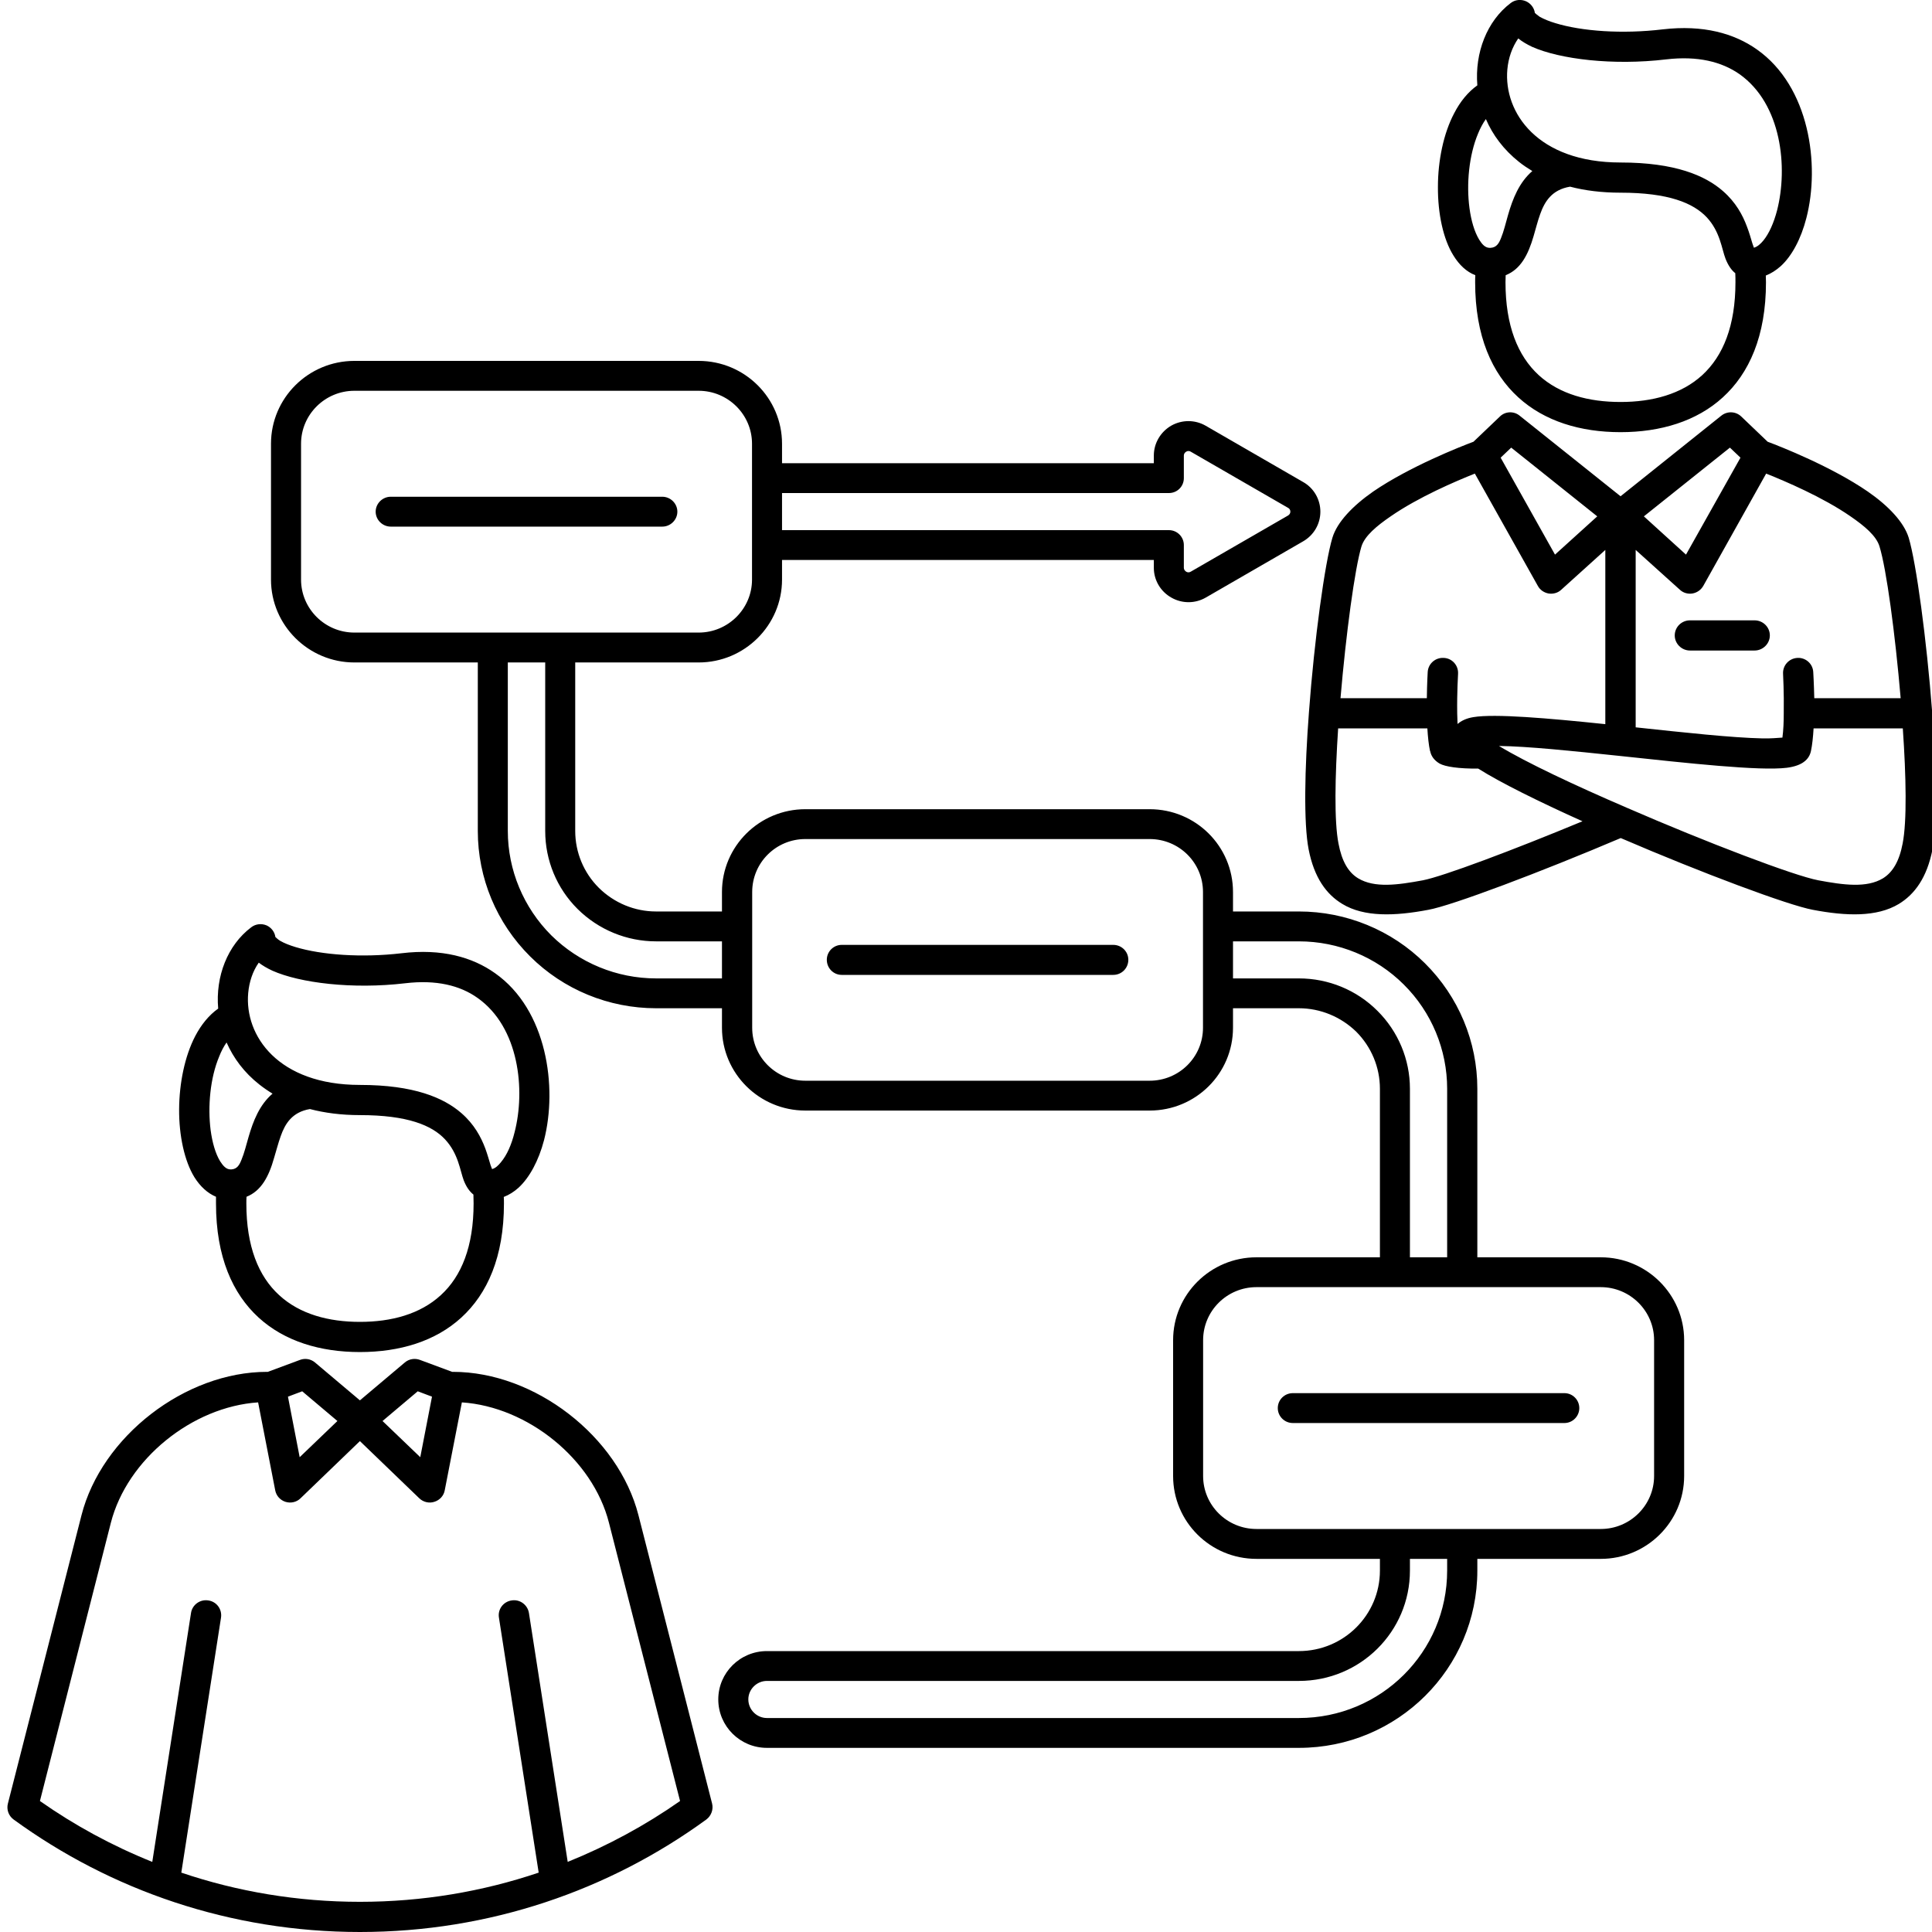 <svg xmlns="http://www.w3.org/2000/svg" xmlns:xlink="http://www.w3.org/1999/xlink" width="60" zoomAndPan="magnify" viewBox="0 0 45 45" height="60" preserveAspectRatio="xMidYMid meet" version="1.2"><defs><clipPath id="bafd09916b"><path d="M 0.141 0 L 45 0 L 45 45 L 0.141 45 Z M 0.141 0 "/></clipPath></defs><g id="aa2f037970"><g clip-rule="nonzero" clip-path="url(#bafd09916b)"><path style=" stroke:none;fill-rule:evenodd;fill:#000000;fill-opacity:1;" d="M 5.031 27.875 C 4.836 27.793 4.664 27.637 4.527 27.418 C 4.297 27.043 4.168 26.453 4.172 25.836 C 4.176 25.234 4.301 24.605 4.547 24.133 C 4.688 23.863 4.867 23.645 5.082 23.492 C 5.016 22.742 5.301 22.012 5.852 21.598 C 5.953 21.52 6.09 21.504 6.211 21.555 C 6.32 21.605 6.398 21.707 6.414 21.824 C 6.43 21.84 6.48 21.887 6.527 21.914 C 6.621 21.969 6.742 22.016 6.883 22.059 C 7.488 22.242 8.422 22.312 9.352 22.203 C 10.289 22.09 11.004 22.293 11.531 22.668 C 12.742 23.52 12.988 25.324 12.672 26.555 C 12.547 27.035 12.332 27.43 12.078 27.664 C 11.969 27.762 11.855 27.832 11.734 27.879 C 11.738 27.93 11.738 27.98 11.738 28.031 C 11.738 29.281 11.348 30.137 10.746 30.688 C 10.141 31.242 9.309 31.492 8.383 31.492 C 7.461 31.492 6.629 31.242 6.023 30.688 C 5.422 30.137 5.031 29.281 5.031 28.031 C 5.031 27.98 5.031 27.926 5.031 27.875 Z M 5.277 24.281 C 5.211 24.375 5.152 24.488 5.105 24.609 C 4.895 25.109 4.836 25.77 4.906 26.324 C 4.945 26.609 5.016 26.867 5.129 27.051 C 5.195 27.152 5.266 27.238 5.371 27.238 C 5.375 27.238 5.383 27.238 5.387 27.238 C 5.527 27.23 5.578 27.129 5.625 27.012 C 5.691 26.855 5.734 26.672 5.789 26.484 C 5.898 26.109 6.043 25.734 6.348 25.473 C 6.238 25.406 6.137 25.336 6.043 25.262 C 5.688 24.984 5.438 24.645 5.277 24.281 Z M 11.027 27.824 C 10.934 27.75 10.859 27.641 10.801 27.492 C 10.715 27.262 10.676 26.871 10.367 26.539 C 10.062 26.211 9.492 25.973 8.383 25.973 C 7.949 25.973 7.562 25.922 7.219 25.832 C 6.805 25.902 6.641 26.172 6.539 26.461 C 6.477 26.633 6.434 26.809 6.383 26.973 C 6.262 27.402 6.086 27.738 5.742 27.875 C 5.738 27.926 5.738 27.98 5.738 28.031 C 5.738 29.031 6.02 29.727 6.504 30.168 C 6.984 30.609 7.652 30.789 8.383 30.789 C 9.117 30.789 9.785 30.609 10.266 30.168 C 10.75 29.727 11.031 29.031 11.031 28.031 C 11.031 27.961 11.027 27.895 11.027 27.824 Z M 11.461 27.23 C 11.539 27.211 11.605 27.148 11.668 27.07 C 11.809 26.902 11.914 26.66 11.984 26.379 C 12.242 25.391 12.094 23.926 11.121 23.242 C 10.715 22.953 10.16 22.816 9.438 22.902 C 8.211 23.047 6.984 22.895 6.344 22.609 C 6.219 22.551 6.113 22.488 6.027 22.422 C 5.887 22.621 5.805 22.867 5.781 23.129 C 5.691 24.121 6.477 25.27 8.383 25.27 C 9.645 25.27 10.336 25.57 10.746 25.926 C 11.043 26.184 11.203 26.48 11.305 26.754 C 11.355 26.891 11.391 27.023 11.426 27.137 C 11.438 27.164 11.449 27.199 11.461 27.23 Z M 34.363 6.41 C 34.16 6.332 33.988 6.172 33.852 5.949 C 33.617 5.574 33.488 4.977 33.492 4.352 C 33.492 3.746 33.621 3.109 33.871 2.637 C 34.012 2.363 34.195 2.141 34.41 1.988 C 34.348 1.23 34.633 0.488 35.188 0.07 C 35.289 -0.008 35.426 -0.023 35.547 0.031 C 35.656 0.082 35.734 0.184 35.75 0.301 C 35.766 0.316 35.82 0.363 35.863 0.391 C 35.961 0.445 36.082 0.496 36.227 0.539 C 36.84 0.727 37.781 0.797 38.727 0.684 C 39.672 0.574 40.391 0.777 40.922 1.152 C 42.148 2.016 42.395 3.836 42.074 5.078 C 41.949 5.566 41.734 5.965 41.477 6.199 C 41.367 6.297 41.25 6.371 41.129 6.418 C 41.129 6.469 41.133 6.52 41.133 6.574 C 41.133 7.832 40.738 8.699 40.129 9.254 C 39.52 9.812 38.676 10.066 37.746 10.066 C 36.812 10.066 35.973 9.812 35.363 9.254 C 34.754 8.699 34.359 7.832 34.359 6.574 C 34.359 6.52 34.359 6.465 34.363 6.41 Z M 34.609 2.773 C 34.539 2.871 34.477 2.988 34.426 3.113 C 34.215 3.617 34.152 4.285 34.227 4.848 C 34.266 5.137 34.34 5.395 34.453 5.582 C 34.52 5.688 34.59 5.773 34.699 5.773 C 34.703 5.773 34.711 5.773 34.715 5.773 C 34.859 5.766 34.914 5.664 34.961 5.547 C 35.027 5.387 35.07 5.199 35.125 5.008 C 35.234 4.629 35.383 4.25 35.691 3.984 C 35.582 3.918 35.477 3.848 35.383 3.773 C 35.023 3.488 34.766 3.141 34.609 2.773 Z M 40.418 6.363 C 40.324 6.289 40.25 6.176 40.191 6.027 C 40.102 5.797 40.066 5.398 39.754 5.062 C 39.441 4.73 38.867 4.488 37.746 4.488 C 37.305 4.488 36.914 4.438 36.57 4.348 C 36.148 4.418 35.98 4.691 35.875 4.984 C 35.812 5.156 35.77 5.336 35.719 5.504 C 35.594 5.934 35.418 6.273 35.07 6.41 C 35.07 6.465 35.066 6.52 35.066 6.574 C 35.066 7.586 35.352 8.289 35.84 8.738 C 36.328 9.184 37.004 9.363 37.746 9.363 C 38.488 9.363 39.164 9.18 39.648 8.738 C 40.137 8.289 40.422 7.586 40.422 6.574 C 40.422 6.504 40.422 6.434 40.418 6.363 Z M 40.852 5.77 C 40.934 5.746 41.004 5.684 41.07 5.605 C 41.207 5.438 41.316 5.188 41.391 4.902 C 41.648 3.902 41.5 2.422 40.516 1.727 C 40.102 1.438 39.543 1.297 38.809 1.383 C 37.57 1.531 36.332 1.379 35.684 1.09 C 35.559 1.031 35.449 0.965 35.363 0.895 C 35.219 1.102 35.133 1.352 35.109 1.617 C 35.02 2.621 35.812 3.785 37.746 3.785 C 39.016 3.785 39.719 4.09 40.129 4.449 C 40.43 4.711 40.59 5.008 40.691 5.281 C 40.746 5.422 40.781 5.555 40.816 5.668 C 40.828 5.699 40.84 5.738 40.852 5.77 Z M 37.75 19.52 C 35.895 20.309 33.816 21.094 33.27 21.191 C 32.488 21.34 31.773 21.363 31.266 21.055 C 30.895 20.832 30.609 20.445 30.48 19.781 C 30.363 19.176 30.387 17.91 30.488 16.586 C 30.613 14.895 30.859 13.105 31.035 12.523 C 31.145 12.16 31.508 11.781 31.984 11.449 C 32.828 10.871 34.016 10.402 34.32 10.289 L 34.934 9.703 C 35.059 9.578 35.262 9.57 35.398 9.684 L 37.746 11.559 L 40.09 9.684 C 40.23 9.57 40.43 9.578 40.559 9.703 L 41.172 10.289 C 41.477 10.402 42.664 10.871 43.504 11.449 C 43.984 11.781 44.344 12.16 44.457 12.523 C 44.633 13.109 44.875 14.895 45.004 16.586 C 45.105 17.91 45.129 19.176 45.012 19.781 C 44.883 20.445 44.594 20.832 44.227 21.055 C 43.715 21.363 43.004 21.34 42.223 21.191 C 41.656 21.086 39.645 20.336 37.75 19.52 Z M 31.168 16.965 C 31.094 18.09 31.074 19.129 31.176 19.648 C 31.254 20.059 31.402 20.316 31.633 20.457 C 32.016 20.688 32.551 20.613 33.141 20.504 C 33.609 20.414 35.242 19.801 36.859 19.129 C 35.852 18.676 34.949 18.23 34.43 17.902 C 33.98 17.906 33.664 17.859 33.531 17.785 C 33.398 17.707 33.332 17.602 33.312 17.496 L 33.309 17.496 C 33.277 17.352 33.258 17.164 33.246 16.965 Z M 34.352 11.031 C 33.91 11.207 33.039 11.578 32.391 12.027 C 32.066 12.25 31.789 12.48 31.711 12.727 C 31.555 13.246 31.352 14.75 31.223 16.262 L 33.234 16.262 C 33.238 15.918 33.254 15.652 33.254 15.652 C 33.266 15.457 33.434 15.312 33.629 15.324 C 33.824 15.332 33.973 15.5 33.961 15.695 C 33.961 15.695 33.934 16.141 33.941 16.605 C 33.941 16.605 33.941 16.609 33.941 16.609 C 33.941 16.609 33.941 16.609 33.941 16.613 C 33.945 16.695 33.945 16.781 33.949 16.863 C 34.031 16.793 34.148 16.73 34.32 16.703 C 34.816 16.621 36.051 16.727 37.391 16.867 L 37.391 12.809 L 36.367 13.734 C 36.289 13.809 36.18 13.84 36.07 13.824 C 35.965 13.805 35.871 13.742 35.82 13.648 Z M 41.137 11.031 L 39.672 13.648 C 39.617 13.742 39.527 13.805 39.418 13.824 C 39.312 13.84 39.203 13.809 39.125 13.734 L 38.098 12.809 L 38.098 16.941 C 39.227 17.062 40.344 17.184 41.059 17.199 C 41.23 17.203 41.406 17.188 41.516 17.18 C 41.539 17.012 41.547 16.809 41.547 16.613 C 41.547 16.609 41.547 16.609 41.547 16.609 C 41.547 16.609 41.547 16.605 41.547 16.605 C 41.555 16.141 41.531 15.695 41.531 15.695 C 41.52 15.5 41.668 15.336 41.863 15.324 C 42.055 15.312 42.223 15.457 42.234 15.652 C 42.234 15.652 42.25 15.918 42.258 16.262 L 44.27 16.262 C 44.141 14.75 43.938 13.246 43.777 12.727 C 43.703 12.48 43.426 12.25 43.102 12.027 C 42.453 11.578 41.578 11.207 41.137 11.031 Z M 42.242 16.965 C 42.23 17.164 42.211 17.352 42.18 17.496 C 42.16 17.586 42.113 17.676 42.016 17.746 C 41.945 17.801 41.812 17.859 41.617 17.883 C 40.984 17.961 39.316 17.777 37.707 17.605 C 36.633 17.492 35.586 17.383 34.914 17.375 C 35.559 17.766 36.691 18.297 37.887 18.812 C 39.758 19.625 41.789 20.398 42.352 20.504 C 42.938 20.613 43.477 20.688 43.859 20.457 C 44.086 20.316 44.238 20.059 44.316 19.648 C 44.418 19.129 44.398 18.09 44.32 16.965 Z M 37.203 12.027 L 35.199 10.426 L 34.953 10.66 L 36.219 12.918 Z M 38.289 12.027 L 39.27 12.918 L 40.539 10.66 C 40.539 10.66 40.293 10.426 40.293 10.426 Z M 39.363 15.152 C 39.168 15.152 39.008 14.992 39.008 14.801 C 39.008 14.605 39.168 14.449 39.363 14.449 L 40.867 14.449 C 41.062 14.449 41.223 14.605 41.223 14.801 C 41.223 14.992 41.062 15.152 40.867 15.152 Z M 11.129 15.43 L 8.254 15.43 C 7.184 15.43 6.312 14.562 6.312 13.5 L 6.312 10.336 C 6.312 9.27 7.184 8.406 8.254 8.406 L 16.273 8.406 C 17.344 8.406 18.215 9.27 18.215 10.336 L 18.215 10.789 C 19.875 10.789 26.875 10.789 26.875 10.789 L 26.875 10.609 C 26.875 10.324 27.031 10.059 27.281 9.914 C 27.531 9.773 27.836 9.773 28.086 9.918 L 30.352 11.227 C 30.602 11.367 30.754 11.633 30.754 11.918 C 30.754 12.203 30.602 12.465 30.352 12.609 L 28.086 13.918 C 27.836 14.062 27.531 14.062 27.281 13.918 C 27.031 13.777 26.875 13.512 26.875 13.227 L 26.875 13.043 L 18.215 13.043 L 18.215 13.5 C 18.215 14.562 17.344 15.43 16.273 15.43 L 13.398 15.43 L 13.398 19.355 C 13.398 19.855 13.598 20.332 13.949 20.68 C 14.305 21.031 14.781 21.23 15.281 21.23 L 16.816 21.23 L 16.816 20.777 C 16.816 19.711 17.688 18.848 18.758 18.848 L 26.777 18.848 C 27.852 18.848 28.719 19.711 28.719 20.777 L 28.719 21.23 L 30.254 21.23 C 31.355 21.23 32.414 21.664 33.191 22.438 C 33.973 23.215 34.41 24.262 34.41 25.359 L 34.41 29.285 L 37.285 29.285 C 38.355 29.285 39.227 30.152 39.227 31.215 L 39.227 34.379 C 39.227 35.445 38.355 36.309 37.285 36.309 L 34.41 36.309 L 34.41 36.582 C 34.41 38.863 32.551 40.711 30.254 40.711 L 17.863 40.711 C 17.238 40.711 16.73 40.207 16.73 39.582 C 16.73 38.961 17.238 38.457 17.863 38.457 L 30.254 38.457 C 31.297 38.457 32.141 37.617 32.141 36.582 L 32.141 36.309 L 29.266 36.309 C 28.191 36.309 27.324 35.445 27.324 34.379 L 27.324 31.215 C 27.324 30.152 28.191 29.285 29.266 29.285 L 32.141 29.285 L 32.141 25.359 C 32.141 24.859 31.941 24.383 31.59 24.031 C 31.234 23.684 30.754 23.484 30.254 23.484 L 28.719 23.484 L 28.719 23.938 C 28.719 25.004 27.852 25.867 26.777 25.867 L 18.758 25.867 C 17.688 25.867 16.816 25.004 16.816 23.938 L 16.816 23.484 L 15.281 23.484 C 14.18 23.484 13.125 23.051 12.348 22.277 C 11.566 21.5 11.129 20.453 11.129 19.355 Z M 18.215 11.484 L 18.215 12.348 L 27.227 12.348 C 27.418 12.348 27.574 12.504 27.574 12.695 L 27.574 13.227 C 27.574 13.262 27.598 13.297 27.629 13.316 C 27.66 13.336 27.703 13.336 27.734 13.316 L 30 12.008 C 30.035 11.988 30.055 11.953 30.055 11.918 C 30.055 11.879 30.035 11.844 30 11.828 L 27.734 10.52 C 27.703 10.5 27.66 10.5 27.629 10.52 C 27.598 10.539 27.574 10.57 27.574 10.609 L 27.574 11.137 C 27.574 11.332 27.418 11.484 27.227 11.484 Z M 12.699 15.43 L 11.828 15.43 L 11.828 19.355 C 11.828 20.266 12.195 21.141 12.84 21.785 C 13.488 22.426 14.367 22.789 15.281 22.789 L 16.816 22.789 L 16.816 21.926 L 15.281 21.926 C 14.598 21.926 13.941 21.656 13.453 21.172 C 12.969 20.691 12.699 20.039 12.699 19.355 Z M 28.719 21.926 L 28.719 22.789 L 30.254 22.789 C 30.941 22.789 31.598 23.059 32.082 23.543 C 32.566 24.023 32.84 24.676 32.84 25.359 L 32.84 29.285 L 33.707 29.285 L 33.707 25.359 C 33.707 24.449 33.344 23.574 32.695 22.93 C 32.051 22.289 31.172 21.926 30.254 21.926 Z M 33.707 36.309 L 32.84 36.309 L 32.84 36.582 C 32.84 38.004 31.684 39.152 30.254 39.152 L 17.863 39.152 C 17.625 39.152 17.43 39.348 17.43 39.582 C 17.43 39.82 17.625 40.016 17.863 40.016 L 30.254 40.016 C 32.164 40.016 33.707 38.48 33.707 36.582 Z M 17.516 10.336 C 17.516 9.656 16.957 9.102 16.273 9.102 L 8.254 9.102 C 7.57 9.102 7.012 9.656 7.012 10.336 L 7.012 13.5 C 7.012 14.18 7.57 14.734 8.254 14.734 L 16.273 14.734 C 16.957 14.734 17.516 14.18 17.516 13.5 Z M 9.102 12.266 C 8.91 12.266 8.75 12.109 8.75 11.918 C 8.75 11.727 8.91 11.57 9.102 11.57 L 15.426 11.57 C 15.617 11.57 15.777 11.727 15.777 11.918 C 15.777 12.109 15.617 12.266 15.426 12.266 Z M 38.527 31.215 C 38.527 30.535 37.969 29.98 37.285 29.98 L 29.266 29.98 C 28.578 29.98 28.023 30.535 28.023 31.215 L 28.023 34.379 C 28.023 35.059 28.578 35.613 29.266 35.613 L 37.285 35.613 C 37.969 35.613 38.527 35.059 38.527 34.379 Z M 30.113 33.145 C 29.918 33.145 29.762 32.988 29.762 32.797 C 29.762 32.605 29.918 32.449 30.113 32.449 L 36.438 32.449 C 36.629 32.449 36.785 32.605 36.785 32.797 C 36.785 32.988 36.629 33.145 36.438 33.145 Z M 28.02 20.777 C 28.02 20.094 27.465 19.543 26.777 19.543 L 18.758 19.543 C 18.074 19.543 17.52 20.094 17.52 20.777 L 17.52 23.938 C 17.52 24.621 18.074 25.172 18.758 25.172 L 26.777 25.172 C 27.465 25.172 28.02 24.621 28.02 23.938 Z M 19.605 22.707 C 19.414 22.707 19.258 22.551 19.258 22.355 C 19.258 22.164 19.414 22.008 19.605 22.008 L 25.93 22.008 C 26.125 22.008 26.281 22.164 26.281 22.355 C 26.281 22.551 26.125 22.707 25.93 22.707 Z M 8.383 32.617 L 9.43 31.734 C 9.527 31.652 9.664 31.629 9.785 31.676 L 10.531 31.953 L 10.551 31.953 C 12.457 31.953 14.402 33.457 14.871 35.293 L 16.586 42.008 C 16.621 42.145 16.566 42.293 16.453 42.379 C 14.191 44.027 11.402 45 8.383 45 C 5.367 45 2.578 44.027 0.316 42.379 C 0.199 42.293 0.148 42.145 0.184 42.008 L 1.898 35.293 C 2.367 33.457 4.312 31.953 6.219 31.953 L 6.238 31.953 L 6.984 31.676 C 7.105 31.629 7.238 31.652 7.336 31.734 Z M 6.012 32.664 C 4.477 32.766 2.961 33.988 2.582 35.469 C 2.582 35.469 0.93 41.949 0.93 41.949 C 1.738 42.516 2.613 42.992 3.547 43.367 L 4.449 37.57 C 4.477 37.379 4.66 37.246 4.852 37.277 C 5.047 37.305 5.176 37.484 5.148 37.676 L 4.223 43.617 C 5.527 44.059 6.93 44.297 8.383 44.297 C 9.84 44.297 11.238 44.059 12.547 43.617 L 11.621 37.676 C 11.59 37.484 11.723 37.305 11.918 37.277 C 12.109 37.246 12.289 37.379 12.32 37.57 L 13.223 43.367 C 14.152 42.992 15.031 42.516 15.84 41.949 L 14.184 35.469 C 13.809 33.988 12.293 32.766 10.758 32.664 L 10.359 34.711 C 10.336 34.84 10.242 34.941 10.117 34.98 C 9.996 35.02 9.859 34.988 9.766 34.898 L 8.383 33.566 L 7 34.898 C 6.91 34.988 6.773 35.02 6.648 34.98 C 6.527 34.941 6.434 34.84 6.41 34.711 Z M 10.062 32.531 L 9.73 32.406 L 8.91 33.098 C 9.254 33.426 9.789 33.941 9.789 33.941 Z M 7.859 33.098 C 7.527 32.816 7.039 32.406 7.039 32.406 L 6.707 32.531 L 6.98 33.941 Z M 7.859 33.098 "/></g></g></svg>